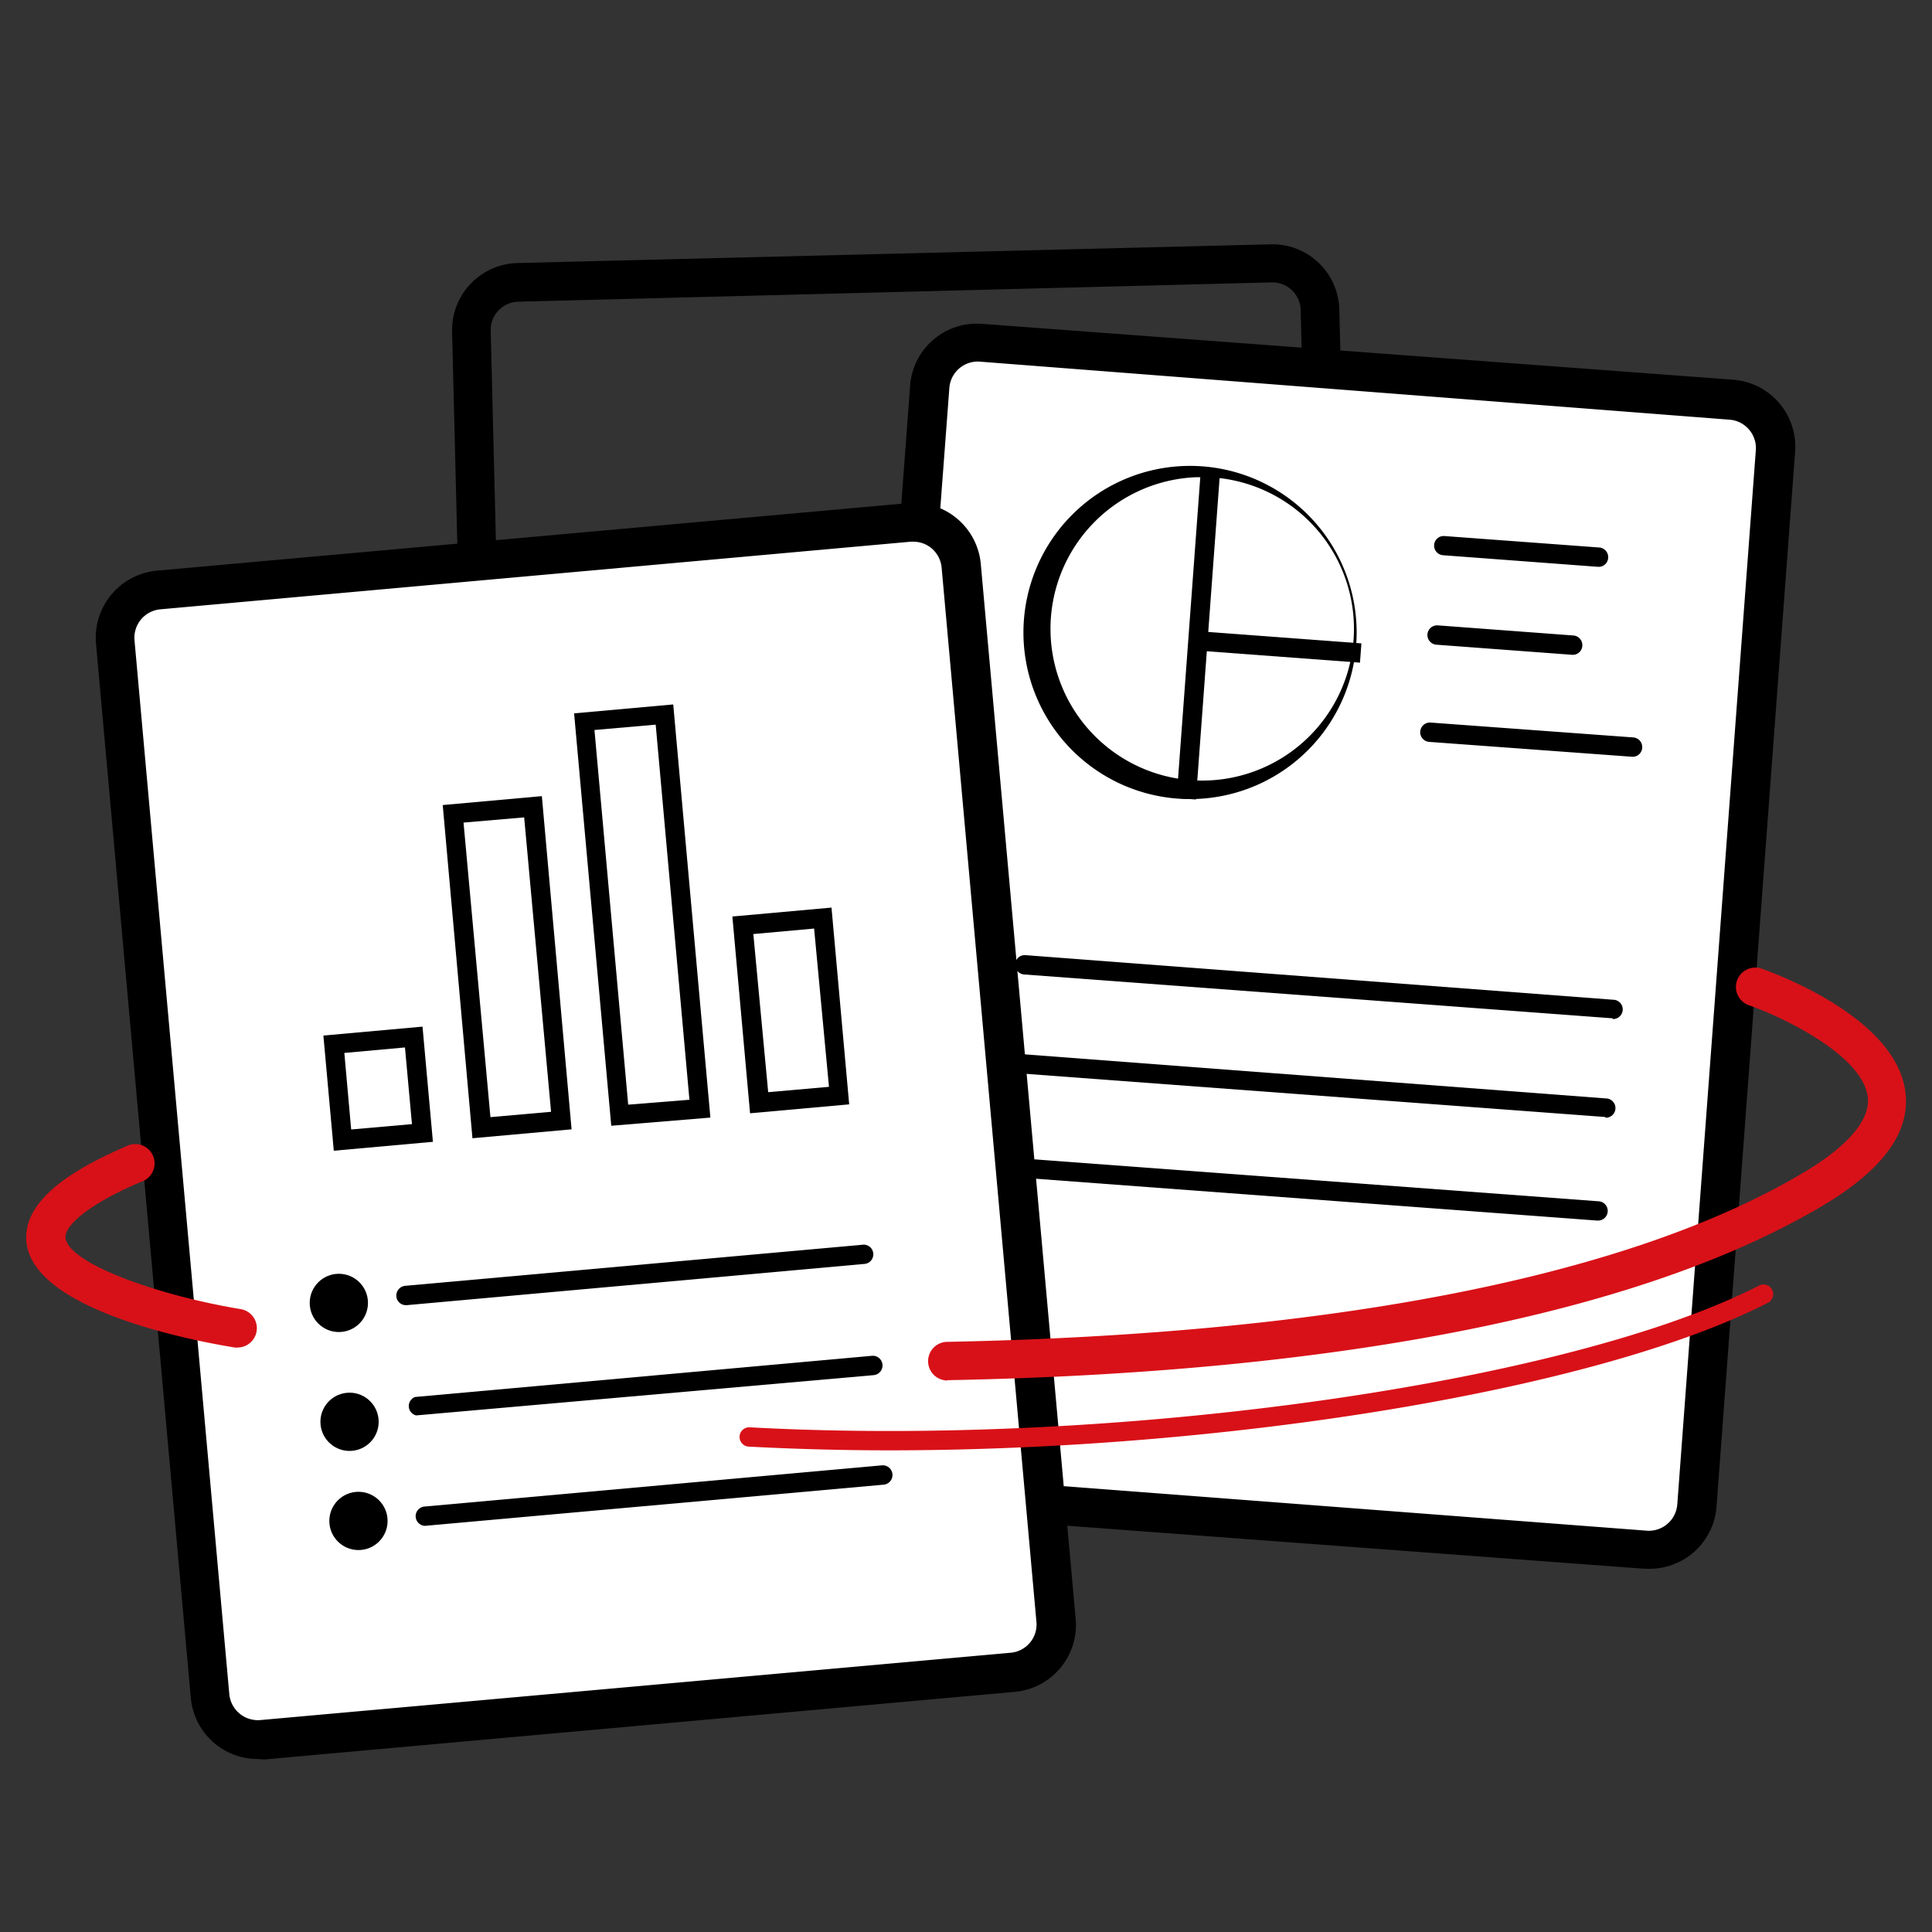 <svg xmlns="http://www.w3.org/2000/svg" viewBox="0 0 130 130"><rect x="0" y="0" width="130" height="130" fill="#333333" stroke="none"/><defs><style>.cls-1{fill:#fff;}.cls-2{fill:#d81118;}.cls-3{fill:none;}</style></defs><g id="Calque_2" data-name="Calque 2"><g id="Calque_1-2" data-name="Calque 1"><path d="M36.69,97.94a4.52,4.52,0,0,1-4.51-4.41L30.42,22.32a4.51,4.51,0,0,1,4.4-4.62L85.5,16.44a4.5,4.5,0,0,1,4.62,4.4l1.76,71.22a4.51,4.51,0,0,1-4.4,4.62L36.8,97.94ZM85.61,19h0L34.88,20.3a1.9,1.9,0,0,0-1.86,2l1.76,71.21a1.91,1.91,0,0,0,1.91,1.87h.05l50.68-1.26a1.9,1.9,0,0,0,1.86-2L87.52,20.91A1.91,1.91,0,0,0,85.61,19Z"/><rect class="cls-1" x="49.54" y="35.08" width="77.66" height="57.12" rx="3.21" transform="translate(158.4 -19.76) rotate(94.26)"/><path d="M111,105.56h-.33l-50.56-3.77a4.53,4.53,0,0,1-4.17-4.84l5.3-71a4.5,4.5,0,0,1,4.83-4.16l50.56,3.76a4.52,4.52,0,0,1,4.16,4.84l-5.29,71A4.52,4.52,0,0,1,111,105.56ZM58.54,97.14a1.91,1.91,0,0,0,1.76,2L110.86,103a1.92,1.92,0,0,0,2-1.76l5.29-71a1.92,1.92,0,0,0-1.77-2L65.88,24.33a1.92,1.92,0,0,0-2,1.77Z"/><path d="M107.52,38.14h0l-10.42-.78a.65.65,0,0,1-.6-.69.64.64,0,0,1,.7-.6l10.41.77a.65.65,0,0,1,.6.7A.64.64,0,0,1,107.52,38.14Z"/><path d="M109.81,50.92h0l-13.64-1a.65.65,0,0,1,.09-1.3l13.64,1a.65.65,0,0,1,.6.7A.64.64,0,0,1,109.81,50.92Z"/><path d="M108.5,68.52h0L68.91,65.57a.65.65,0,0,1-.6-.7.64.64,0,0,1,.69-.6l39.54,3a.65.65,0,0,1,0,1.3Z"/><path d="M108,75.16h0L68.41,72.21a.65.65,0,0,1,.1-1.3l39.54,3a.65.65,0,0,1,0,1.3Z"/><path d="M107.48,82.13h0L67.89,79.18a.66.66,0,0,1-.6-.69.64.64,0,0,1,.7-.6l39.54,2.94a.65.65,0,0,1,0,1.3Z"/><path d="M105.78,44.06h0l-9.13-.68a.65.65,0,1,1,.1-1.3l9.12.68a.65.65,0,0,1,.6.7A.64.64,0,0,1,105.78,44.06Z"/><path d="M80.51,53.76c-.28,0-.57,0-.87,0a11.21,11.21,0,1,1,.87,0Zm0-21.65a10.21,10.21,0,1,0,.77,0C81,32.12,80.74,32.11,80.48,32.11Z"/><rect x="69.52" y="42.02" width="22.23" height="1.3" transform="translate(32.15 119.94) rotate(-85.78)"/><rect x="85.42" y="38.03" width="1.3" height="11.01" transform="translate(36.26 126.13) rotate(-85.74)"/><rect class="cls-1" x="0.56" y="47.54" width="77.66" height="57.12" rx="3.21" transform="translate(111.66 30.05) rotate(84.86)"/><path d="M17.34,118.36a4.52,4.52,0,0,1-4.5-4.11L6.46,43.31a4.53,4.53,0,0,1,4.09-4.91l50.5-4.54A4.52,4.52,0,0,1,66,38l6.38,70.94a4.52,4.52,0,0,1-4.09,4.9l-50.49,4.55ZM61.45,36.45h-.17L10.79,41a1.92,1.92,0,0,0-1.74,2.08L15.43,114a1.93,1.93,0,0,0,2.08,1.74L68,111.21a1.91,1.91,0,0,0,1.74-2.07L63.36,38.19a1.94,1.94,0,0,0-.68-1.3A1.91,1.91,0,0,0,61.45,36.45Z"/><path d="M27.32,87.82a.64.64,0,0,1-.65-.59.66.66,0,0,1,.59-.71L58,83.76a.65.65,0,1,1,.12,1.29L27.38,87.82Z"/><path d="M28,95.24A.65.65,0,0,1,27.93,94l30.74-2.77a.65.65,0,1,1,.12,1.3L28,95.24Z"/><path d="M28.65,102.67a.65.65,0,0,1-.06-1.3L59.34,98.6a.65.65,0,0,1,.12,1.3l-30.75,2.76Z"/><path d="M22.46,77.43l-.7-7.75,6.67-.6.7,7.75Zm.71-6.58L23.63,76l4.09-.36-.47-5.16Z"/><path d="M31.79,76.59l-2-22.42,6.67-.6,2,22.42Zm-.6-21.24L33,75.17l4.08-.36L35.27,55Z"/><path d="M41.13,75.75,38.63,48l6.67-.6,2.5,27.8ZM40,49.12l2.27,25.21L46.39,74,44.12,48.76Z"/><path d="M50.47,74.91,49.28,61.67l6.67-.6,1.19,13.24Zm.22-12.06,1,10.64,4.09-.36-1-10.65Z"/><circle cx="22.8" cy="87.67" r="1.96"/><circle cx="23.52" cy="95.67" r="1.96"/><circle cx="24.12" cy="102.34" r="1.96"/><path class="cls-2" d="M16,90.67a.75.75,0,0,1-.21,0c-3.14-.51-13.41-2.55-14-7-.38-3.09,3.65-5.21,6.71-6.54a1.3,1.3,0,1,1,1,2.39C5.62,81.17,4.32,82.6,4.41,83.3c.22,1.74,6.28,3.88,11.8,4.79A1.3,1.3,0,0,1,16,90.67Z"/><path class="cls-2" d="M63.75,92.89a1.3,1.3,0,0,1,0-2.6c26.38-.52,46.44-4.55,58-11.63,1.9-1.17,4.13-3,3.93-4.81-.31-2.91-6-5.52-8-6.21a1.3,1.3,0,1,1,.86-2.46c.93.33,9.14,3.33,9.68,8.39.28,2.58-1.45,5-5.15,7.3-12,7.33-32.48,11.49-59.32,12Z"/><path class="cls-2" d="M59.83,97.59c-3.21,0-6.37-.09-9.45-.25a.65.65,0,0,1,.07-1.3c24.57,1.35,55-2.93,67.92-9.54a.65.65,0,0,1,.59,1.16C107.53,93.53,82.51,97.59,59.83,97.59Z"/><rect class="cls-3" width="130" height="130"/></g></g></svg>